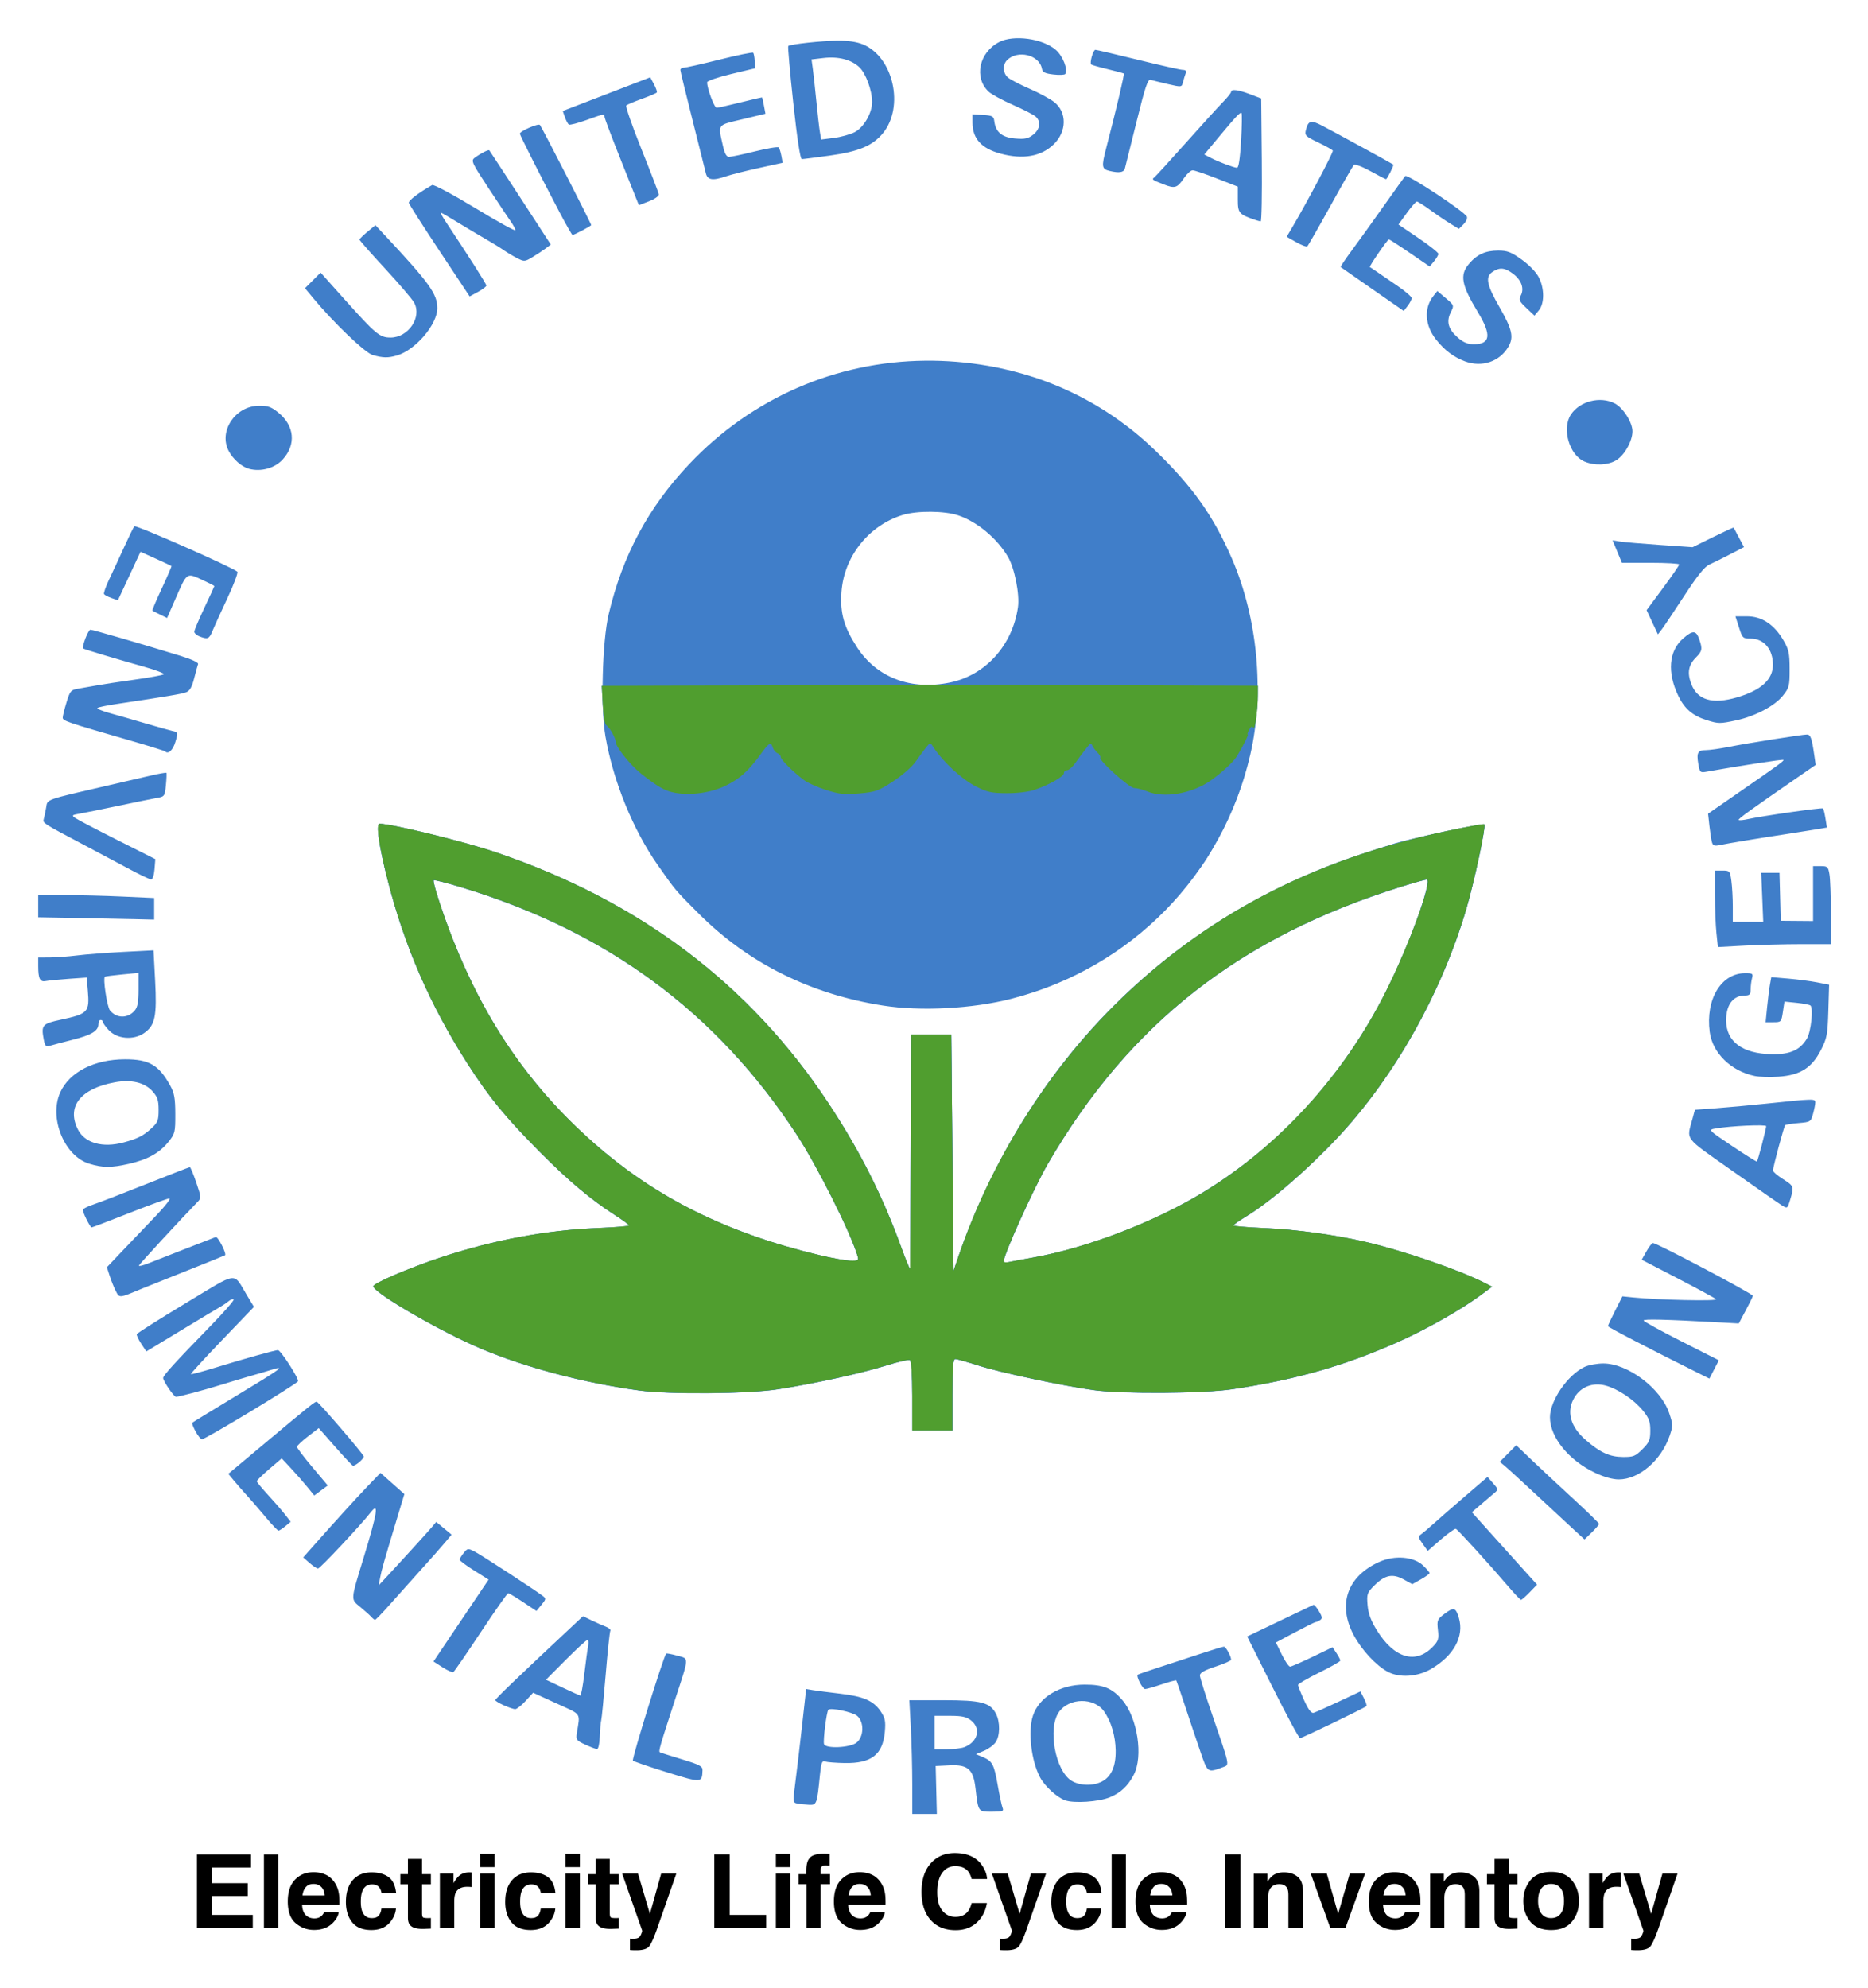 <svg xmlns="http://www.w3.org/2000/svg" role="img" viewBox="-17.14 -17.14 837.78 891.28"><title>Electricity Life Cycle Inventory logo</title><path fill="#407ec9" d="M397.81 144.587c-40.045.417-77.746 16.663-105.812 46.344-18.38 19.436-29.905 40.912-36.156 67.344-2.884 12.193-3.667 41.965-1.438 54.812 3.475 20.018 12.387 41.891 23.469 57.688 8.047 11.47 7.661 11.049 18.625 22 22.028 22.002 50.033 35.929 82.375 40.969 17.026 2.653 40.158 1.436 57.625-3.062 53.864-13.871 94.64-55.548 107.094-109.406 6.434-27.827 3.315-61.273-8.219-87.906-8.274-19.106-17.47-32.098-34.156-48.281-20.813-20.185-46.618-33.262-75.375-38.219-9.4-1.62-18.79-2.377-28.031-2.281zm2.5 67.75c4.633.039 9.207.571 12.25 1.594 8.53 2.865 17.335 10.181 22.312 18.531 2.997 5.028 5.373 16.935 4.531 22.719-2.47 16.976-14.455 30.315-30.219 33.656-17.65 3.741-33.135-2.098-42-15.812-5.851-9.052-7.584-15.188-6.938-24.625 1.097-16 12.251-30.01 27.562-34.656 3.196-.97 7.867-1.445 12.5-1.406zm-247.219 139.938c-1.682 0-.33 9.595 3.5 24.75 7.558 29.902 19.098 56.476 35.938 82.781 9.648 15.071 16.943 23.976 32.438 39.594 12.856 12.958 22.841 21.346 33.781 28.375 3.424 2.2 6.245 4.293 6.25 4.625.005.332-6.412.866-14.25 1.188-22.841.936-46.419 5.319-69.75 13-14.384 4.735-31.088 11.893-30.719 13.156.975 3.338 30.375 20.315 48.219 27.844 20.208 8.527 46.181 15.401 71 18.781 13.462 1.833 48.64 1.549 62-.5 16.287-2.498 37.694-7.177 48.719-10.656 5.348-1.688 10.185-2.787 10.75-2.438.631.39 1.031 6.575 1.031 16.062v15.438h18v-16c0-12.665.288-16 1.344-16 .733 0 5.475 1.343 10.531 2.969 9.669 3.108 38.013 9.134 51.719 11 12.742 1.735 49.009 1.493 61.719-.406 28.616-4.277 50.513-10.513 74.688-21.281 12.646-5.633 28.535-14.654 37.25-21.156l4.781-3.562-3.281-1.656c-11.602-5.908-36.366-14.414-53.656-18.438-13.454-3.131-31.126-5.571-44.844-6.156-7.838-.334-14.234-.856-14.219-1.188.016-.332 2.565-2.159 5.656-4.031 10.937-6.623 27.72-21.108 41.344-35.688 25.252-27.025 46.328-64.503 57.438-102.156 3.593-12.179 8.916-37.178 8.094-38-.575-.575-33.128 6.304-40.062 8.469-27.357 8.539-42.996 14.926-62.688 25.625-44.391 24.119-80.195 58.614-106.531 102.656-9.49 15.871-20.663 39.81-26.375 56.5l-2.406 7-.5-53-.5-53h-18l-.188 52c-.096 28.6-.212 52.45-.281 53-.069.55-1.839-3.725-3.938-9.5-8.45-23.252-18.675-43.501-32.594-64.562-35.419-53.595-84.814-90.829-149.5-112.719-14.221-4.812-46.471-12.719-51.906-12.719zm469.625 25c1.261 0-.68 7.662-5 19.625-21.463 59.437-60.433 104.517-112.344 129.938-18.641 9.128-41.243 16.762-58.875 19.906-4.95.883-10.012 1.826-11.25 2.094-1.238.268-2.25.099-2.25-.375 0-3.011 13.609-33.067 19.781-43.688 36.603-62.98 86.125-101.765 158.781-124.375 5.526-1.72 10.533-3.125 11.156-3.125zm-445.344.312c.257-.257 5.997 1.219 12.781 3.281 65.143 19.799 113.974 55.817 149.906 110.594 9.232 14.073 24.14 43.738 27.406 54.562.624 2.067.351 2.265-3.156 2.188-2.1-.046-8.088-1.107-13.312-2.344-41.849-9.908-73.925-25.81-101.938-50.531-28.338-25.009-48.327-53.88-63.031-91.031-4.632-11.703-9.286-26.089-8.656-26.719z"/><path fill="#407ec9" d="M392 782.87c0-7.339-.294-18.814-.654-25.5l-.654-12.157h15.253c16.997 0 20.984 1.028 23.599 6.085 1.932 3.737 1.848 9.91-.175 12.798-.897 1.28-3.242 3.001-5.211 3.824l-3.58 1.496 2.961 1.245c4.387 1.845 5.131 3.224 6.77 12.552.821 4.675 1.811 9.287 2.199 10.25.621 1.54.046 1.75-4.793 1.75-6.223 0-6.088.193-7.344-10.499-1.008-8.573-3.397-10.69-11.623-10.298l-6.248.298.264 10.75.264 10.75H392v-13.343zm23.28-16.573c6.148-2.338 7.701-8.381 3.085-12.011-2.084-1.64-4.069-2.073-9.5-2.073H402v15h5.435c2.989 0 6.519-.412 7.845-.916zm-74.839 25.236c-2.006-.398-2.028-.645-.858-9.614.66-5.063 2.016-16.521 3.012-25.463l1.811-16.257 3.047.509c1.676.28 7.097.98 12.047 1.556 10.628 1.237 15.121 3.185 18.334 7.949 1.993 2.955 2.284 4.375 1.87 9.123-.898 10.293-6.008 14.265-18.067 14.043-3.819-.07-7.72-.375-8.67-.676-1.479-.469-1.823.423-2.401 6.231-1.293 13.006-1.402 13.296-4.926 13.143-1.726-.075-4.065-.32-5.197-.544zm26.536-27.267c3.38-2.597 3.525-9.417.256-12.064-2.114-1.712-11.809-3.745-12.858-2.697-.813.813-2.469 14.024-1.933 15.42.814 2.121 11.55 1.634 14.535-.659zM460.5 790.076c-3.726-1.377-9.159-6.386-11.241-10.363-3.955-7.555-5.439-20.671-3.123-27.601 2.765-8.274 12.096-13.874 23.146-13.889 8.452-.012 12.355 1.581 16.908 6.899 6.842 7.994 9.486 25.338 5.121 33.591-2.67 5.048-5.787 7.966-10.708 10.022-4.89 2.043-16.167 2.796-20.102 1.341zm16.533-8.38c4.244-2.195 6.312-6.865 6.193-13.983-.111-6.576-2.045-13.034-5.255-17.541-4.457-6.259-15.605-6.085-20.171.316-5.162 7.237-1.668 26.395 5.625 30.843 3.719 2.268 9.622 2.426 13.607.365zM282 777.532c-7.975-2.468-14.852-4.824-15.283-5.236-.615-.589 13.625-46.417 14.906-47.971.176-.213 2.397.194 4.936.904 5.45 1.526 5.535-.126-1.025 19.984-6.83 20.939-7.41 22.963-6.686 23.359.359.196 4.815 1.616 9.902 3.156 7.895 2.39 9.24 3.107 9.18 4.893-.192 5.72-.359 5.729-15.93.911zm239.107-9.585c-1.746-5.078-4.808-14.184-6.802-20.234-1.995-6.05-3.754-11.162-3.91-11.361-.156-.198-3.095.589-6.533 1.75-3.438 1.161-6.783 2.111-7.435 2.111-1.148 0-4.087-5.7-3.312-6.423.212-.197 4.885-1.812 10.385-3.588 5.5-1.776 13.911-4.525 18.691-6.109 4.78-1.584 9.095-2.88 9.589-2.88.866 0 3.219 4.287 3.219 5.865 0 .424-3.15 1.803-7 3.065-4.889 1.603-7 2.79-7 3.935 0 .902 2.484 8.839 5.519 17.638 7.885 22.853 7.792 22.434 5.164 23.401-7.381 2.716-7.114 2.897-10.576-7.17zm-275.827-2.843c-3.816-1.755-4.175-2.225-3.75-4.916 1.527-9.663 2.491-8.228-9.099-13.53l-10.472-4.791-3.364 3.673c-1.85 2.02-3.94 3.673-4.643 3.673-1.775 0-8.951-3.239-8.951-4.04 0-.572 10.157-10.333 32.909-31.626l6.409-5.998 3.854 1.862c2.12 1.024 5 2.298 6.401 2.83 1.401.532 2.309 1.352 2.019 1.821-.29.469-1.233 9.358-2.094 19.752-.862 10.394-1.76 19.574-1.995 20.399-.235.825-.522 4.088-.637 7.25-.123 3.382-.653 5.715-1.288 5.666-.593-.046-2.978-.957-5.299-2.025zm-.363-31.641c.64-5.362 1.407-10.988 1.703-12.5.296-1.512.156-2.75-.311-2.75-.468 0-4.842 4.01-9.72 8.911l-8.87 8.911 7.391 3.502c4.065 1.926 7.673 3.541 8.017 3.589.345.048 1.15-4.3 1.791-9.663zm308.69 5.965l-11.401-22.785 14.541-6.965c7.998-3.831 14.827-7.082 15.175-7.224.349-.143 1.464 1.146 2.479 2.864 1.529 2.589 1.61 3.273.471 3.994-.756.479-1.661.877-2.011.886-.35.008-4.495 2.067-9.21 4.576l-8.572 4.56 2.668 5.44c1.467 2.992 3.137 5.418 3.71 5.392.573-.026 5.092-1.994 10.042-4.374l9-4.327 1.743 2.624c.959 1.443 1.746 2.949 1.75 3.346.004.397-4.268 2.83-9.493 5.407-5.225 2.577-9.5 5.063-9.5 5.525 0 .462 1.238 3.563 2.75 6.89 1.905 4.191 3.211 5.916 4.25 5.615.825-.239 5.884-2.494 11.243-5.01l9.743-4.576 1.581 3.057c.869 1.681 1.367 3.271 1.106 3.532-.857.857-28.842 14.339-29.764 14.339-.495 0-6.03-10.253-12.301-22.785zm51.628-6.965c-5.287-2.862-11.713-9.793-15.274-16.473-7.311-13.717-2.887-26.336 11.497-32.792 6.894-3.094 15.467-2.389 19.648 1.616 1.591 1.525 2.894 3.055 2.894 3.401 0 .346-1.74 1.607-3.867 2.802l-3.867 2.174-3.925-2.15c-4.943-2.708-8.383-1.986-13.121 2.752-3.245 3.245-3.436 3.795-3.025 8.742.319 3.841 1.454 6.926 4.17 11.325 7.748 12.553 17.427 15.399 25.107 7.382 2.462-2.57 2.738-3.48 2.283-7.516-.481-4.266-.288-4.768 2.708-7.053 4.38-3.341 5.257-3.127 6.681 1.626 2.489 8.307-2.332 17.084-12.644 23.017-6.019 3.463-14.095 3.944-19.264 1.146zm-423.893-1.999l-4.066-2.614 12.358-18.357 12.358-18.357-6.497-4.073c-3.573-2.24-6.497-4.423-6.497-4.851 0-.428.814-1.783 1.81-3.012 1.745-2.155 1.923-2.176 4.987-.592 2.996 1.549 26.707 16.981 30.423 19.8 1.608 1.22 1.573 1.484-.532 4.048l-2.252 2.743-5.968-3.965c-3.282-2.181-6.288-3.978-6.68-3.993-.392-.016-5.914 7.826-12.272 17.426-6.358 9.6-11.908 17.67-12.333 17.933-.425.263-2.603-.698-4.84-2.136zm-31.968-22.614c-.619-.708-2.837-2.697-4.928-4.421-4.383-3.613-4.449-2.645 1.527-22.216 6.131-20.08 6.922-25.085 3.209-20.306-4.396 5.657-22.798 25.292-23.682 25.269-.55-.014-2.27-1.143-3.822-2.508l-2.822-2.483 3.822-4.328c9.879-11.185 20.304-22.659 25.315-27.86l5.507-5.717 5.358 4.754 5.358 4.754-3.166 10.462c-5.927 19.59-7.031 23.461-7.688 26.962l-.657 3.5 2.397-2.567c6.304-6.752 19.894-21.676 21.545-23.66l1.852-2.227 3.442 2.858 3.442 2.858-2.942 3.53c-1.618 1.941-6.542 7.513-10.942 12.38-4.4 4.868-10.675 11.883-13.946 15.589-3.27 3.706-6.195 6.721-6.5 6.7-.305-.021-1.061-.617-1.68-1.325zm509.588-14.037c-8.421-9.868-22.261-25.061-23.171-25.437-.449-.186-3.472 1.963-6.718 4.775l-5.901 5.112-2.254-3.165c-2.136-3-2.161-3.233-.478-4.464.977-.714 3.418-2.788 5.424-4.61 2.007-1.821 8.258-7.273 13.893-12.116l10.244-8.805 2.469 2.805c2.342 2.661 2.378 2.883.699 4.305-.973.825-3.664 3.122-5.98 5.105l-4.21 3.605 10.69 11.895c5.879 6.542 12.457 13.849 14.617 16.238l3.927 4.343-3.302 3.407c-1.816 1.874-3.569 3.407-3.894 3.407-.326 0-3.05-2.88-6.054-6.4zM688.5 668.533c-2.75-2.522-10.279-9.509-16.731-15.527-6.452-6.018-12.752-11.783-14-12.811L655.5 638.325l3.687-3.726 3.687-3.726 6.813 6.523c3.747 3.588 12.101 11.38 18.563 17.315 6.463 5.936 11.75 11.089 11.75 11.451 0 .362-1.462 2.076-3.25 3.807l-3.25 3.149-5-4.586zm-586.394-5.288c-2.732-3.283-6.524-7.67-8.427-9.75-1.903-2.08-4.575-5.131-5.938-6.781l-2.479-3 14.931-12.5c22.494-18.832 24.065-20.085 24.796-19.781C126.173 611.924 146 635.031 146 635.918c0 1.165-3.976 4.483-4.917 4.103-.418-.169-4.024-4.02-8.014-8.558l-7.253-8.251-4.866 3.751c-2.676 2.063-4.885 4.146-4.908 4.629-.023.483 3.077 4.583 6.891 9.111l6.933 8.233-3.035 2.244-3.035 2.244-3.132-3.855c-1.722-2.12-5.005-5.862-7.294-8.315l-4.163-4.461-5.604 4.788c-3.082 2.633-5.593 5.091-5.58 5.461.014.37 2.302 3.148 5.084 6.173 2.783 3.025 6.199 6.961 7.591 8.746l2.531 3.246-2.366 1.971c-1.301 1.084-2.687 1.986-3.079 2.004-.392.018-2.949-2.653-5.681-5.936zm596.15-19.987C686.415 637.656 678 627.299 678 618.327c0-7.424 7.926-18.952 15.501-22.547 1.815-.861 5.608-1.566 8.428-1.566 10.937 0 25.753 11.137 29.506 22.179 1.75 5.149 1.766 5.781.255 10.217-3.769 11.062-13.716 19.605-22.825 19.603-2.757-.001-6.664-1.089-10.61-2.955zm21.212-10.577C722.541 629.605 723 628.516 723 624.288c0-3.995-.578-5.569-3.25-8.857-4.082-5.022-11.261-9.831-16.908-11.327-5.605-1.485-10.924.555-13.816 5.299-3.807 6.244-1.988 13.103 5.094 19.206 6.509 5.609 10.68 7.509 16.597 7.559 4.666.04 5.59-.329 8.75-3.489zm-648.9-7.973c-1.038-1.928-1.703-3.687-1.477-3.909.226-.222 8.736-5.429 18.911-11.572 21.544-13.007 23.252-14.266 16.399-12.095-1.595.505-5.599 1.687-8.899 2.626-3.3.939-9.6 2.823-14 4.188-7.556 2.343-18.147 5.154-19.714 5.232-.92.046-5.795-7.107-5.757-8.447.033-1.16 5.473-7.132 21.232-23.305 6.049-6.208 10.725-11.56 10.393-11.893-.333-.333-1.339.004-2.236.749-.897.744-2.471 1.821-3.498 2.393-1.027.571-8.97 5.34-17.652 10.596l-15.784 9.557-2.282-3.437c-1.255-1.89-2.151-3.823-1.992-4.294.16-.472 9.934-6.67 21.722-13.774 24.371-14.688 21.259-14.291 27.76-3.542l3.065 5.067-14.316 14.912c-7.874 8.201-14.162 15.066-13.973 15.255.189.189 4.999-1.088 10.688-2.838 12.836-3.949 27.014-7.923 28.347-7.945 1.23-.021 9.607 12.997 8.998 13.982-.914 1.479-41.512 26.001-43.047 26.001-.549 0-1.848-1.578-2.887-3.506zM392 608.772c0-9.487-.396-15.686-1.027-16.076-.565-.349-5.402.746-10.75 2.433-11.025 3.479-32.436 8.165-48.723 10.664-13.36 2.049-48.538 2.333-62 .499-24.819-3.38-50.792-10.248-71-18.774-17.844-7.529-47.248-24.508-48.223-27.846-.369-1.264 16.339-8.416 30.723-13.151 23.331-7.681 46.909-12.081 69.75-13.017 7.838-.321 14.246-.855 14.241-1.187-.005-.332-2.81-2.403-6.235-4.603-10.94-7.029-20.926-15.416-33.782-28.375-15.495-15.618-22.813-24.55-32.46-39.621-16.839-26.305-28.365-52.859-35.923-82.762-3.83-15.155-5.189-24.743-3.507-24.743 5.436 0 37.695 7.898 51.916 12.71 64.686 21.89 114.075 59.132 149.494 112.728 13.918 21.061 24.14 41.31 32.589 64.562 2.099 5.775 3.875 10.05 3.947 9.5.072-.55.208-24.4.301-53l.169-52h18l.5 53 .5 53 2.396-7c14.301-41.783 38.903-81.331 69.604-111.89 40.255-40.069 88.057-65.207 148.794-78.248 9.237-1.983 17.006-3.395 17.264-3.136.822.822-4.509 25.834-8.102 38.013-11.109 37.654-32.185 75.143-57.437 102.168-13.623 14.58-30.404 29.066-41.342 35.689-3.092 1.872-5.634 3.675-5.65 4.007-.016.332 6.384.877 14.222 1.211 13.718.585 31.384 3.001 44.838 6.132 17.291 4.023 42.071 12.541 53.673 18.449l3.262 1.661-4.762 3.553c-8.714 6.502-24.615 15.535-37.262 21.168-24.175 10.768-46.065 17.007-74.68 21.283-12.71 1.899-48.998 2.134-61.74.399-13.706-1.866-42.051-7.897-51.72-11.005-5.057-1.625-9.794-2.955-10.527-2.955-1.055 0-1.333 3.335-1.333 16v16h-18v-15.441zm54.5-62.103c23.881-4.265 54.471-16.031 76.222-29.318 34.055-20.803 62.978-52.61 81.563-89.693 10.635-21.221 21.315-50.446 18.435-50.446-.619 0-5.647 1.407-11.173 3.126-72.656 22.61-122.166 61.394-158.769 124.374C446.605 515.334 433 545.379 433 548.39c0 .474 1.012.642 2.25.374s6.3-1.21 11.25-2.094zm-79.044-.706c-3.267-10.824-18.157-40.488-27.389-54.561-35.932-54.777-84.759-90.803-149.902-110.602-6.785-2.062-12.545-3.539-12.802-3.283-.63.63 4.04 15.019 8.672 26.722 14.705 37.151 34.697 66.022 63.035 91.031C277.083 519.992 309.151 535.888 351 545.796c5.225 1.237 11.218 2.287 13.317 2.333 3.508.077 3.762-.099 3.138-2.166zM745 598.775c-21.066-10.461-41-20.808-41-21.282 0-.317 1.461-3.453 3.247-6.969l3.247-6.392 5.003.507c11.204 1.136 37.974 1.699 37.003.779-.55-.521-8.277-4.718-17.171-9.326l-16.171-8.378 2.105-3.75c1.158-2.062 2.466-3.75 2.907-3.75 1.752 0 44.83 22.755 44.83 23.68 0 .297-1.421 3.206-3.158 6.465l-3.158 5.925-9.592-.528c-23.316-1.284-33.092-1.523-33.087-.809.003.422 7.596 4.613 16.875 9.313l16.869 8.546-2.125 4.102-2.125 4.102-4.5-2.235zM34.659 561.463c-.766-1.512-1.948-4.469-2.626-6.57l-1.234-3.82 7.298-7.68c4.014-4.224 10.645-11.167 14.735-15.43 4.09-4.263 6.804-7.75 6.03-7.75-.774 0-8.812 2.925-17.862 6.5-9.051 3.575-16.72 6.5-17.043 6.5-.649 0-3.957-6.59-3.957-7.882 0-.448 2.138-1.526 4.75-2.395 2.612-.87 13.291-4.988 23.73-9.152 10.439-4.164 19.224-7.571 19.523-7.571.299 0 1.598 3.098 2.887 6.883 2.289 6.723 2.3 6.928.477 8.801-7.426 7.627-25.928 27.685-26.192 28.394-.179.48 1.846-.003 4.5-1.074C52.329 548.146 59.9 545.18 66.5 542.625c6.6-2.555 12.503-4.843 13.119-5.085.96-.377 4.98 7.491 4.173 8.168-.161.135-7.942 3.277-17.292 6.984-9.35 3.706-18.35 7.302-20 7.99-10.504 4.381-10.035 4.35-11.841.782zm747.296-38.168c-1.4-.87-11.449-7.867-22.332-15.549-22.023-15.545-20.371-13.33-17.605-23.6l.99-3.676 9.246-.672c5.085-.37 15.321-1.308 22.746-2.085 21.462-2.247 22.001-2.26 21.994-.526-.003.84-.459 3.159-1.013 5.154-.978 3.521-1.168 3.641-6.493 4.082-3.017.25-5.716.685-5.998.967-.559.559-5.442 18.703-5.47 20.324-.009.55 2.007 2.279 4.481 3.842 4.941 3.122 5.018 3.341 3.233 9.24-1.228 4.058-1.25 4.073-3.78 2.5zm-8.896-27.242c1.048-4.037 1.914-7.739 1.923-8.227.017-.868-16.108-.125-22.792 1.05-3.295.579-3.264.612 7.5 7.836 5.945 3.99 10.956 7.125 11.136 6.968.18-.157 1.184-3.589 2.233-7.626zm-750.24 8.58C11.662 501.2 4.719 484.034 9.886 472.657c4.129-9.091 15.22-14.778 28.907-14.825 10.916-.037 15.285 2.5 20.457 11.881 1.789 3.244 2.21 5.635 2.227 12.654.021 8.195-.142 8.858-3.073 12.5-4.002 4.973-9.276 7.914-17.602 9.816-8.103 1.851-11.84 1.841-17.983-.05zm15.565-9.53c6.193-1.67 8.791-2.991 12.366-6.286 2.879-2.654 3.25-3.599 3.25-8.284 0-4.358-.484-5.828-2.75-8.358-3.555-3.969-9.514-5.384-16.911-4.017-15.372 2.842-21.683 10.853-16.587 21.055 3.093 6.192 11.069 8.469 20.632 5.89zm731.429-29.777c-10.685-2.253-18.928-10.333-20.167-19.767-1.924-14.651 5.143-26.346 15.92-26.346 3.314 0 3.608.216 3.063 2.25-.332 1.238-.609 3.487-.617 5-.011 2.322-.441 2.755-2.764 2.782-5.174.06-8.252 4.223-8.246 11.152.008 9.487 7.255 14.883 20.361 15.163 8.263.177 12.869-1.871 15.905-7.069 1.802-3.085 2.913-13.42 1.586-14.753-.355-.356-3.131-.904-6.169-1.218l-5.524-.57-.695 4.632c-.675 4.501-.794 4.632-4.219 4.632h-3.525l.666-6.75c.366-3.712.937-8.26 1.269-10.105l.603-3.355 7.619.651c4.19.358 10.028 1.122 12.972 1.697l5.353 1.046-.353 11.729c-.322 10.708-.615 12.243-3.368 17.624-4.078 7.972-9.295 11.238-18.985 11.885-3.85.257-8.659.117-10.687-.31zM2.471 448.913c-1.198-6.388-.645-7.033 7.541-8.795 12.413-2.671 13.063-3.371 12.229-13.168l-.491-5.763-8.125.575c-4.469.316-9.091.769-10.271 1.006C.817 423.277 0 421.661 0 416.131v-3.918l5.25-.031c2.888-.017 8.4-.428 12.25-.912 3.85-.485 13.124-1.197 20.609-1.582l13.609-.701.715 13.499c.855 16.136-.012 20.215-5.029 23.652-4.755 3.258-12.085 2.602-15.808-1.415C30.169 443.182 29 441.537 29 441.067c0-.47-.45-.854-1-.854s-1 .83-1 1.845c0 3.019-3.038 4.871-11.5 7.011-4.4 1.113-8.984 2.32-10.186 2.683-1.89.571-2.275.187-2.843-2.839zM43.25 436.015c1.329-1.537 1.75-3.816 1.75-9.474v-7.45l-7.25.69c-3.987.379-7.51.835-7.827 1.013-.989.553.961 13.573 2.268 15.149 3 3.615 7.968 3.647 11.059.072zm341.425-1.787c-19.133-2.424-34.525-6.918-49.965-14.59-13.373-6.645-22.529-12.927-34.438-23.631-27.014-24.28-44.798-60.399-46.935-95.322l-.631-10.312 67.897-.2c37.343-.11 73.297-.219 79.897-.243 6.6-.024 42.263.056 79.25.179l67.25.222-.02 4.691c-.044 10.43-4.076 30.793-8.557 43.214-1.368 3.792-4.722 11.3-7.454 16.685-4.474 8.818-5.846 11.29-8.185 14.737-2.161 3.185-14.577 18.422-16.75 20.555-20.373 19.998-42.846 33.219-67.225 39.547-16.483 4.279-40.188 6.235-54.135 4.469zm367.983-33.017c-.362-3.461-.658-11.176-.658-17.145v-10.853h3.364c3.244 0 3.387.166 4 4.64.35 2.552.636 7.727.636 11.5v6.86h13.65l-.453-11-.453-11h8.189l.284 10.75.284 10.75 7.25.059 7.25.059v-24.619h3.369c3.116 0 3.416.281 3.989 3.75.341 2.062.625 9.938.631 17.5l.011 13.75h-13.343c-7.339 0-18.743.29-25.342.645l-11.999.645-.658-6.292zM16.75 394.465L0 394.165v-9.952l11.75.004c6.463.002 18.163.297 26 .656l14.25.652v9.689l-9.25-.224c-5.088-.123-16.788-.359-26-.524zM41 372.609c-4.675-2.514-14.118-7.538-20.984-11.164-17.779-9.39-18.034-9.554-17.553-11.232.237-.825.718-3.126 1.069-5.113.715-4.041-1.219-3.351 28.968-10.332 6.05-1.399 14.074-3.26 17.831-4.135 3.757-.875 6.97-1.44 7.14-1.255.17.185.08 2.658-.2 5.497-.496 5.024-.605 5.178-4.14 5.798-1.997.351-9.706 1.921-17.131 3.49-7.425 1.569-15.244 3.153-17.374 3.52-3.542.61-3.714.78-2 1.977 1.031.72 9.53 5.161 18.887 9.869l17.012 8.559-.363 4.563c-.205 2.574-.864 4.556-1.512 4.546-.632-.009-4.974-2.073-9.649-4.587zm709.66-12.041c-.298-1.02-.813-4.33-1.145-7.355l-.604-5.5 11.575-8c20.228-13.981 22.625-15.722 22.215-16.133-.32-.32-18.994 2.553-34.846 5.36-2.424.429-2.703.128-3.332-3.593-.844-4.995-.207-6.135 3.429-6.135 1.559 0 6.145-.648 10.191-1.441 8.932-1.75 32.993-5.559 35.112-5.559 1.608 0 2.184 1.601 3.258 9.06l.657 4.56-6.835 4.71c-22.192 15.291-28.112 19.56-27.7 19.973.253.253 2.127.087 4.163-.371 6.397-1.437 33.211-5.256 33.671-4.796.242.242.732 2.268 1.089 4.504l.65 4.065-3.854.667c-2.12.367-8.129 1.317-13.354 2.112-13.887 2.113-27.05 4.283-30.649 5.053-2.551.545-3.252.321-3.691-1.181zm-693.765-40.793c-.279-.279-7.682-2.576-16.451-5.104C12.981 306.754 11 306.081 11 304.655c0-.75.767-3.853 1.704-6.895 1.58-5.132 1.96-5.574 5.25-6.1 1.951-.312 5.571-.951 8.046-1.421 2.475-.469 10.125-1.637 17-2.595 6.875-.958 12.86-2.054 13.299-2.436.44-.382-3.61-1.927-9-3.433-11.212-3.134-26.646-7.755-27.119-8.121-.759-.586 2.239-8.441 3.222-8.441 1.027 0 22.233 6.154 40.403 11.724 4.869 1.493 8.134 3.007 7.892 3.661-.227.613-1.024 3.526-1.772 6.472-.986 3.885-1.967 5.588-3.572 6.199-2.005.762-8.826 1.91-31.523 5.303-4.218.631-7.943 1.42-8.277 1.754-.334.334 2.217 1.381 5.67 2.325 3.452.945 10.552 2.986 15.777 4.536 5.225 1.55 10.691 3.086 12.147 3.415 2.612.589 2.63.653 1.391 4.854-1.118 3.791-3.217 5.744-4.642 4.319zm691.445-13.997c-6.307-1.973-9.955-5.075-12.747-10.839-5.091-10.511-4.315-20.128 2.076-25.74 4.324-3.797 5.865-3.762 7.234.163 1.563 4.485 1.403 5.455-1.361 8.219-3.454 3.454-4.077 6.938-2.145 11.997 2.759 7.225 9.455 9.188 20.446 5.993C772.651 292.428 778 287.58 778 280.925c0-6.953-4.048-11.712-9.962-11.712-3.507 0-3.721-.203-5.255-5l-1.599-5h5.258c6.561 0 12.097 3.65 16.229 10.701 2.448 4.177 2.806 5.822 2.817 12.948.012 7.641-.185 8.409-3.084 12.007-3.675 4.563-12.414 9.163-20.846 10.973-7.356 1.58-7.973 1.577-13.218-.064zM72.25 268.182c-1.238-.497-2.25-1.429-2.25-2.071 0-.642 2.025-5.441 4.5-10.666 2.475-5.225 4.5-9.631 4.5-9.792 0-.161-2.558-1.464-5.685-2.895-6.816-3.121-6.563-3.305-11.753 8.579l-3.765 8.623-3.149-1.527c-1.732-.84-3.287-1.634-3.457-1.764-.17-.131 1.746-4.634 4.257-10.006 2.511-5.373 4.449-9.873 4.308-10-.141-.127-3.322-1.615-7.07-3.306l-6.813-3.074-5.066 10.869-5.066 10.869-2.872-1.001c-1.58-.551-3.087-1.348-3.348-1.771-.262-.424.787-3.417 2.33-6.652 1.543-3.235 4.544-9.706 6.668-14.381 2.124-4.675 4.188-8.89 4.588-9.367.621-.741 43.931 18.346 46.196 20.359.441.392-1.61 5.842-4.559 12.111-2.949 6.269-5.952 12.86-6.674 14.647-1.377 3.409-2.138 3.699-5.82 2.219zm651.631-6.301l-2.539-5.426 7.309-9.871c4.02-5.429 7.318-10.208 7.329-10.621.011-.412-5.77-.75-12.847-.75h-12.867l-2.094-5.038-2.094-5.038 3.21.524c1.766.288 9.844.982 17.952 1.542l14.741 1.018 9.156-4.523c5.036-2.488 9.202-4.402 9.259-4.254.056.148 1.123 2.171 2.369 4.496l2.267 4.227-6.267 3.252c-3.447 1.789-7.617 3.85-9.267 4.581-2.133.945-5.392 4.999-11.271 14.021-4.549 6.981-9.067 13.726-10.04 14.989l-1.769 2.297-2.539-5.426zm-629.306-68.807c-3.348-.895-7.206-4.287-9.17-8.062-4.574-8.791 2.939-20.069 13.475-20.226 4.088-.061 5.588.458 8.775 3.036 7.312 5.915 8.105 14.407 1.971 21.101-3.554 3.878-9.716 5.578-15.051 4.151zm598.825-3.289c-6.759-2.942-10.148-14.73-6.038-21.002 3.965-6.052 13.179-8.41 19.693-5.042 3.762 1.946 7.945 8.522 7.945 12.491 0 4.391-3.555 10.738-7.29 13.016-3.716 2.266-9.812 2.495-14.309.537zm-53.515-44.899c-5.027-1.871-9.191-5.01-12.965-9.775-5.063-6.392-5.525-14.139-1.168-19.584l1.748-2.185 3.784 3.213c3.77 3.202 3.778 3.225 2.213 6.363-2.07 4.149-1.127 7.533 3.144 11.283 2.514 2.207 4.434 3.011 7.194 3.011 7.506 0 8.039-4.155 1.845-14.373-7.378-12.171-8.219-16.643-4.061-21.586 3.612-4.293 7.423-6.041 13.168-6.041 4.116 0 5.782.641 10.562 4.064 3.355 2.402 6.488 5.657 7.663 7.96 2.562 5.021 2.551 11.72-.024 14.81l-1.945 2.334-3.638-3.432c-3.175-2.995-3.493-3.704-2.498-5.563 1.651-3.084.33-6.888-3.371-9.711-3.768-2.874-6.197-3.088-9.424-.827-3.197 2.239-2.453 5.805 3.304 15.835 5.646 9.836 6.438 13.385 3.939 17.652-3.925 6.703-11.877 9.379-19.472 6.553zM150 142.048c-3.403-.957-17.678-14.629-26.78-25.647l-3.562-4.312 3.499-3.499 3.499-3.499 10.825 12.101c13.93 15.572 15.681 17.022 20.561 17.022 7.96 0 14.12-9.103 10.575-15.629-.858-1.579-6.748-8.477-13.088-15.328s-11.496-12.701-11.457-13c.04-.299 1.666-1.87 3.613-3.491l3.541-2.947 4.637 4.968C175.504 109.828 179 114.702 179 121.04c0 7.321-9.849 18.835-18.146 21.214-3.993 1.145-6.198 1.103-10.854-.207zm448.466-29.461c-7.681-5.338-14.125-9.827-14.319-9.976-.194-.149 2.088-3.563 5.073-7.585 2.985-4.022 9.395-12.938 14.245-19.813s9.19-12.913 9.644-13.417c.912-1.014 26.804 16.075 27.65 18.25.285.733-.404 2.257-1.533 3.385l-2.052 2.052-3.837-2.332c-2.11-1.283-6.18-4.044-9.044-6.135-2.864-2.092-5.564-3.79-6-3.774-.436.016-2.467 2.34-4.514 5.163l-3.721 5.134 8.971 6.072c4.934 3.34 8.956 6.529 8.938 7.087-.018.558-.905 2.061-1.971 3.34l-1.938 2.325-8.87-6.075c-4.878-3.341-9.129-6.075-9.446-6.075-.603 0-8.987 12.211-8.513 12.399.149.059 1.621 1.044 3.271 2.187 1.65 1.144 5.812 3.994 9.25 6.334 3.438 2.34 6.24 4.778 6.228 5.417-.012.639-.815 2.192-1.784 3.452l-1.762 2.29-13.966-9.705zM179.999 95.411c-7.425-11.2-13.628-20.914-13.786-21.588-.235-1.007 4.379-4.521 10.475-7.977.655-.372 9.289 4.237 19.25 10.276C205.872 82.143 214 86.635 214 86.101c0-.533-.859-2.189-1.908-3.679-1.05-1.49-5.57-8.27-10.044-15.067-7.56-11.482-8.009-12.452-6.342-13.694 2.756-2.053 6.254-3.833 6.619-3.367.377.482 12.505 19.039 21.45 32.822l6.103 9.404-2.189 1.661c-1.204.914-3.854 2.667-5.89 3.897-3.566 2.154-3.821 2.174-7 .55-1.815-.927-4.494-2.526-5.955-3.552-1.461-1.027-5.286-3.377-8.5-5.222s-8.873-5.22-12.576-7.499c-3.703-2.279-6.95-4.144-7.216-4.144-.266 0 .787 1.913 2.34 4.25 10.606 15.958 18.107 27.743 18.1 28.437-.005.447-1.692 1.727-3.751 2.843l-3.742 2.03-13.499-20.363zm384.209-3.954l-4.291-2.438 2.169-3.652c6.711-11.301 18.915-34.34 18.525-34.972-.251-.406-3.216-2.058-6.59-3.67-5.6-2.676-6.079-3.152-5.507-5.471 1.077-4.365 2.198-4.683 7.266-2.065 5.117 2.643 31.557 17.089 31.973 17.469.342.312-2.795 6.557-3.293 6.557-.216 0-3.364-1.634-6.997-3.63-3.723-2.046-6.966-3.246-7.433-2.75-.456.484-5.179 8.755-10.497 18.38s-9.976 17.766-10.352 18.091c-.376.325-2.614-.507-4.974-1.848zM233.771 77.963C225.854 62.941 216 43.449 216 42.809c0-1.125 8.264-4.73 9.003-3.927C225.807 39.755 248 83.074 248 83.77c0 .42-7.582 4.443-8.374 4.443-.249 0-2.884-4.612-5.855-10.25zM546 81.545c-7.519-2.56-8-3.113-8-9.207v-5.782l-9.391-3.671c-5.165-2.019-10.057-3.671-10.871-3.671-.814 0-2.55 1.568-3.859 3.484-3.074 4.503-4.074 4.812-9.159 2.833-5.104-1.987-5.434-2.233-4.181-3.122.54-.383 6.791-7.221 13.893-15.196 7.102-7.975 14.635-16.258 16.74-18.406 2.105-2.148 3.828-4.286 3.828-4.75 0-1.367 3.15-.975 8.5 1.056l5 1.898.266 27.601c.146 15.18-.079 27.565-.5 27.522-.421-.043-1.441-.309-2.266-.59zm-6.536-35.406c.396-6.641.482-12.313.19-12.605-.551-.551-2.81 1.879-11.523 12.398l-5.151 6.219 3.011 1.557c3.363 1.739 9.911 4.21 11.631 4.389.738.077 1.368-4.011 1.842-11.958zm-277.766 9.464C257.464 45.006 254 35.858 254 35.274c0-1.456-.317-1.401-8.211 1.447-3.824 1.379-7.322 2.28-7.773 2.002-.451-.278-1.257-1.762-1.792-3.297l-.973-2.791 19.624-7.551L274.5 17.532l1.655 3.09c.91 1.7 1.486 3.363 1.281 3.695-.206.333-3.2 1.62-6.655 2.861-3.454 1.241-6.626 2.574-7.049 2.963-.422.389 2.653 9.227 6.833 19.639 4.181 10.413 7.676 19.529 7.768 20.259.092.73-1.882 2.115-4.386 3.078l-4.552 1.751-7.698-19.267zm37.71 4.86c-.347-1.512-3.055-12.311-6.019-23.996C290.425 24.782 288 14.77 288 14.217c0-.552.715-1.004 1.589-1.004.874 0 8.096-1.628 16.048-3.619 7.952-1.99 14.705-3.373 15.006-3.072.301.301.617 1.993.702 3.761L321.5 13.497l-10.75 2.57C304.837 17.48 300 19.135 300 19.743c0 2.886 3.216 11.467 4.289 11.444.666-.014 5.486-1.095 10.711-2.403 5.225-1.308 9.572-2.309 9.661-2.225.088.084.461 1.761.828 3.726l.667 3.573-10.328 2.478c-11.587 2.78-10.982 1.936-8.695 12.127.745 3.32 1.563 4.75 2.719 4.75.909 0 6.142-1.112 11.63-2.471 5.487-1.359 10.264-2.146 10.615-1.75.351.396.896 2.104 1.21 3.795l.572 3.075-10.69 2.342c-5.879 1.288-12.434 2.942-14.566 3.675-6.169 2.123-8.487 1.767-9.217-1.416zM480.5 59.5c-3.516-.846-3.682-1.873-1.6-9.908 4.773-18.417 8.333-33.474 7.979-33.753-.209-.165-3.493-1.049-7.298-1.965-3.805-.916-7.111-1.857-7.345-2.092-.768-.768.898-6.57 1.887-6.57.53 0 9.177 2.025 19.216 4.5s19.067 4.5 20.064 4.5c1.247 0 1.621.497 1.201 1.593-.336.876-.871 2.628-1.188 3.892-.574 2.287-.61 2.292-6.746.877-3.393-.782-6.878-1.639-7.744-1.904-1.293-.396-2.43 2.976-6.335 18.78-2.618 10.594-4.977 20.05-5.242 21.012-.475 1.723-2.636 2.05-6.847 1.037zM338.644 29.084c-1.496-13.821-2.515-25.333-2.265-25.583.793-.793 14.853-2.33 22.121-2.419 4.493-.055 8.53.532 11.273 1.641 13.741 5.552 18.823 28.033 9.026 39.919-4.604 5.585-10.774 8.173-23.804 9.985-6.278.873-11.913 1.587-12.523 1.587-.71 0-2.087-9.042-3.828-25.129zm27.49 13.061C370.231 40.055 374 33.554 374 28.579c0-5.142-2.829-12.829-5.726-15.563-3.629-3.424-9.442-4.918-16.092-4.136l-5.364.63.564 4.102c.31 2.256 1.03 8.827 1.599 14.602s1.286 12.011 1.593 13.857l.558 3.357 5.674-.709c3.121-.39 7.319-1.548 9.329-2.574zm65.533 9.635c-8.606-2.313-12.625-6.719-12.653-13.871L419 34.104l4.75.305c4.223.271 4.783.582 5.048 2.805.581 4.873 3.47 7.275 9.325 7.755 4.427.363 5.863.058 8.127-1.73 3.149-2.486 3.58-6.017 1-8.188-.963-.81-5.575-3.161-10.25-5.224-4.675-2.063-9.499-4.687-10.721-5.83-6.728-6.294-4.339-17.599 4.708-22.277 6.536-3.38 19.607-1.559 25.417 3.542 3.149 2.765 5.476 8.72 4.208 10.771-.267.432-2.646.537-5.287.233-3.774-.435-4.879-.981-5.166-2.553-1.138-6.241-10.872-8.643-15.652-3.863-2.047 2.047-1.896 5.7.319 7.704 1.004.908 5.383 3.198 9.731 5.089 4.349 1.891 9.358 4.596 11.131 6.011 5.763 4.598 5.644 13.197-.261 18.932-5.604 5.443-13.755 6.881-23.759 4.192z"/><path d="M392 608.772c0-9.487-.396-15.686-1.027-16.076-.565-.349-5.402.746-10.75 2.433-11.025 3.479-32.436 8.165-48.723 10.664-13.36 2.049-48.538 2.333-62 .499-24.819-3.38-50.792-10.248-71-18.774-17.844-7.529-47.248-24.508-48.223-27.846-.369-1.264 16.339-8.416 30.723-13.151 23.331-7.681 46.909-12.081 69.75-13.017 7.838-.321 14.246-.855 14.241-1.187-.005-.332-2.81-2.403-6.235-4.603-10.94-7.029-20.926-15.416-33.782-28.375-15.495-15.618-22.813-24.55-32.46-39.621-16.839-26.305-28.365-52.859-35.923-82.762-3.83-15.155-5.189-24.743-3.507-24.743 5.436 0 37.695 7.898 51.916 12.71 64.686 21.89 114.075 59.132 149.494 112.728 13.918 21.061 24.14 41.31 32.589 64.562 2.099 5.775 3.875 10.05 3.947 9.5.072-.55.208-24.4.301-53l.169-52h18l.5 53 .5 53 2.396-7c14.301-41.783 38.903-81.331 69.604-111.89 40.255-40.069 88.057-65.207 148.794-78.248 9.237-1.983 17.006-3.395 17.264-3.136.822.822-4.509 25.834-8.102 38.013-11.109 37.654-32.185 75.143-57.437 102.168-13.623 14.58-30.404 29.066-41.342 35.689-3.092 1.872-5.634 3.675-5.65 4.007-.016.332 6.384.877 14.222 1.211 13.718.585 31.384 3.001 44.838 6.132 17.291 4.023 42.071 12.541 53.673 18.449l3.262 1.661-4.762 3.553c-8.714 6.502-24.615 15.535-37.262 21.168-24.175 10.768-46.065 17.007-74.68 21.283-12.71 1.899-48.998 2.134-61.74.399-13.706-1.866-42.051-7.897-51.72-11.005-5.057-1.625-9.794-2.955-10.527-2.955-1.055 0-1.333 3.335-1.333 16v16h-18v-15.441zm54.5-62.103c23.881-4.265 54.471-16.031 76.222-29.318 34.055-20.803 62.978-52.61 81.563-89.693 10.635-21.221 21.315-50.446 18.435-50.446-.619 0-5.647 1.407-11.173 3.126-72.656 22.61-122.166 61.394-158.769 124.374C446.605 515.334 433 545.379 433 548.39c0 .474 1.012.642 2.25.374s6.3-1.21 11.25-2.094zm-79.044-.706c-3.267-10.824-18.157-40.488-27.389-54.561-35.932-54.777-84.759-90.803-149.902-110.602-6.785-2.062-12.545-3.539-12.802-3.283-.63.63 4.04 15.019 8.672 26.722 14.705 37.151 34.697 66.022 63.035 91.031C277.083 519.992 309.151 535.888 351 545.796c5.225 1.237 11.218 2.287 13.317 2.333 3.508.077 3.762-.099 3.138-2.166zM285.5 338.326c-4.431-.829-7.658-2.663-15.156-8.613C265.502 325.871 259 317.729 259 315.508c0-1.635-2.716-6.501-4.109-7.362-.766-.474-1.411-4.018-1.687-9.27l-.446-8.503 67.871-.2c37.329-.11 73.271-.219 79.871-.243 6.6-.024 42.263.056 79.25.179l67.25.222v3.795c0 6.821-1.282 16.25-2.042 15.02-.519-.84-1.087-.559-1.886.933-.628 1.174-.893 2.135-.587 2.135.5 0-2.394 5.727-4.995 9.886-1.579 2.524-6.772 7.318-11.592 10.701-8.503 5.967-20.917 8.104-28.553 4.913-1.975-.825-4.574-1.5-5.777-1.5-2.175 0-16.267-12.635-15.239-13.664.277-.277-.303-1.309-1.289-2.295-.985-.985-2.045-2.41-2.354-3.167-.434-1.062-.911-.919-2.091.625-.841 1.1-1.894 2.45-2.34 3-.446.55-1.842 2.462-3.102 4.25-1.26 1.788-2.935 3.25-3.723 3.25-.788 0-1.432.592-1.432 1.314 0 1.49-6.303 5.098-13 7.44-2.674.935-7.747 1.566-12.5 1.555-6.916-.016-8.813-.432-14-3.067-6.398-3.25-14.909-11.159-19.214-17.855-1.176-1.829-1.27-1.82-3 .294-.982 1.2-3.091 4.066-4.686 6.368-1.651 2.383-6.031 6.229-10.17 8.931-6.619 4.321-7.978 4.808-15.168 5.435-6.662.581-8.983.343-14.83-1.525-3.813-1.217-8.282-3.211-9.932-4.429-4.733-3.496-10.5-9.223-10.5-10.427 0-.604-.658-1.351-1.462-1.66-.804-.309-1.734-1.419-2.067-2.469-.875-2.758-1.572-2.389-5.43 2.873-5.675 7.743-9.394 11.077-15.832 14.196-6.614 3.204-15.665 4.454-22.709 3.136z" style="marker:none" fill="#509e2f" color="#000" overflow="visible"/><path d="M95.423 820.232v-5.854h-24.231v33.043h25.041v-5.937H77.939v-8.5h16.05v-5.739H77.939v-7.014zm-11.943-5.854zm24.141 33.043v-33.043h-6.389v33.043zm12.428-18.428c.816-.925 1.964-1.39 3.443-1.39 1.358 0 2.5.44 3.418 1.314.918.874 1.435 2.155 1.537 3.845h-9.928c.204-1.588.721-2.838 1.53-3.768zm8.933-5.516c-1.626-.759-3.456-1.141-5.49-1.141-3.424 0-6.204 1.129-8.353 3.386-2.143 2.257-3.214 5.503-3.214 9.731 0 4.515 1.186 7.773 3.564 9.775 2.378 2.002 5.12 3.003 8.226 3.003 3.769 0 6.695-1.192 8.787-3.564 1.345-1.498 2.104-2.971 2.264-4.419h-6.523c-.344.721-.74 1.282-1.186 1.683-.823.746-1.887 1.122-3.207 1.122-1.237 0-2.302-.306-3.182-.925-1.447-.982-2.219-2.704-2.308-5.152h16.726c.025-2.111-.038-3.724-.204-4.846-.287-1.913-.905-3.59-1.862-5.044-1.058-1.639-2.404-2.844-4.036-3.609zm-5.044-1.141zm30.04 9.418h6.549c-.357-3.482-1.511-5.911-3.462-7.288-1.951-1.371-4.457-2.06-7.524-2.06-3.603 0-6.428 1.167-8.474 3.494-2.047 2.334-3.067 5.599-3.067 9.794 0 3.724.925 6.753 2.78 9.08 1.849 2.334 4.744 3.501 8.672 3.501 3.934 0 6.899-1.396 8.902-4.196 1.256-1.734 1.958-3.571 2.104-5.516h-6.523c-.134 1.288-.516 2.334-1.141 3.144-.625.803-1.69 1.212-3.182 1.212-2.111 0-3.545-1.02-4.304-3.054-.421-1.09-.631-2.531-.631-4.323 0-1.881.21-3.392.631-4.527.791-2.136 2.264-3.207 4.413-3.207 1.511 0 2.627.491 3.341 1.479.491.733.803 1.556.918 2.468zm-4.323-9.418zm12.753 5.426h3.411v15.042c0 1.524.357 2.653 1.071 3.386 1.11 1.148 3.169 1.671 6.192 1.569l3.022-.115v-4.776a10.376 10.376 0 0 1-.638.038c-.217.006-.421.013-.619.013-1.301 0-2.072-.128-2.327-.376-.255-.242-.383-.867-.383-1.868v-12.912h3.966v-4.553h-3.966v-6.81h-6.319v6.81h-3.411zm31.372-5.35c-.083-.006-.179-.006-.3-.006-1.913 0-3.469.497-4.661 1.498-.733.599-1.594 1.715-2.582 3.341v-4.26h-6.096v24.435h6.434v-11.675c0-1.964.249-3.411.74-4.355.88-1.671 2.608-2.506 5.178-2.506.198 0 .446.006.765.019.312.019.67.045 1.071.089v-6.542c-.281-.019-.465-.025-.548-.038zm10.866-2.34v-5.898h-6.479v5.898zm-6.479 2.914v24.435h6.479v-24.435zm27.26 8.768h6.542c-.357-3.482-1.511-5.911-3.462-7.288-1.951-1.371-4.457-2.06-7.524-2.06-3.596 0-6.421 1.167-8.468 3.494-2.053 2.334-3.073 5.599-3.073 9.794 0 3.724.925 6.753 2.78 9.08 1.856 2.334 4.744 3.501 8.672 3.501 3.934 0 6.899-1.396 8.902-4.196 1.256-1.734 1.958-3.571 2.111-5.516h-6.523c-.14 1.288-.516 2.334-1.148 3.144-.625.803-1.69 1.212-3.182 1.212-2.104 0-3.539-1.02-4.304-3.054-.421-1.09-.625-2.531-.625-4.323 0-1.881.204-3.392.625-4.527.791-2.136 2.264-3.207 4.419-3.207 1.505 0 2.621.491 3.335 1.479.497.733.803 1.556.925 2.468zm-4.33-9.418zm21.833-2.264v-5.898h-6.479v5.898zm-6.479 2.914v24.435h6.479v-24.435zm10.158 4.776h3.405v15.042c0 1.524.357 2.653 1.078 3.386 1.103 1.148 3.169 1.671 6.185 1.569l3.029-.115v-4.776a10.376 10.376 0 0 1-.638.038c-.217.006-.427.013-.619.013-1.301 0-2.079-.128-2.334-.376-.249-.242-.376-.867-.376-1.868v-12.912h3.966v-4.553h-3.966v-6.81h-6.325v6.81h-3.405zm18.785 24.345v5.108c.689.051 1.205.077 1.55.083a71.687 71.687 0 0 0 1.365.013c2.825 0 4.706-.561 5.65-1.671.944-1.116 2.219-3.992 3.832-8.621l8.385-24.033h-6.791l-5.044 18.026-5.337-18.026h-7.103l8.965 25.512c.057.179-.07.67-.395 1.479-.319.803-.67 1.339-1.039 1.594-.389.268-.867.44-1.435.51-.568.077-1.167.102-1.792.07zm8.653-29.772zm29.166-7.958v33.043h23.268v-5.937h-16.362v-27.107zm34.095 5.694v-5.898h-6.479v5.898zm-6.479 2.914v24.435h6.479v-24.435zm22.777-8.908c-.332-.025-.695-.038-1.097-.038-3.545 0-5.777.733-6.708 2.2-.88.988-1.32 2.787-1.32 5.401v1.569h-3.494v4.508h3.564v19.703h6.364v-19.703h4.189v-4.508h-4.189v-2.06c0-.478.159-.918.485-1.314.319-.395.899-.58 1.747-.561.842.025 1.447.057 1.805.102v-5.203c-.568-.045-1.02-.077-1.345-.096zm11.376 14.915c.816-.925 1.964-1.39 3.443-1.39 1.358 0 2.5.44 3.418 1.314.918.874 1.428 2.155 1.537 3.845h-9.935c.21-1.588.721-2.838 1.537-3.768zm8.933-5.516c-1.626-.759-3.456-1.141-5.49-1.141-3.424 0-6.204 1.129-8.353 3.386-2.143 2.257-3.214 5.503-3.214 9.731 0 4.515 1.186 7.773 3.564 9.775 2.372 2.002 5.114 3.003 8.226 3.003 3.769 0 6.695-1.192 8.787-3.564 1.345-1.498 2.098-2.971 2.264-4.419h-6.523c-.344.721-.74 1.282-1.186 1.683-.823.746-1.894 1.122-3.207 1.122-1.243 0-2.302-.306-3.182-.925-1.454-.982-2.219-2.704-2.308-5.152h16.719c.032-2.111-.038-3.724-.198-4.846-.287-1.913-.905-3.59-1.862-5.044-1.065-1.639-2.404-2.844-4.036-3.609zm-5.044-1.141zm31.921-4.502c-3.093 3.118-4.636 7.569-4.636 13.333 0 5.337 1.358 9.539 4.075 12.6 2.723 3.048 6.459 4.572 11.21 4.572 3.845 0 6.995-1.129 9.45-3.386 2.461-2.251 3.985-5.184 4.585-8.787h-6.836c-.465 1.703-1.046 2.984-1.747 3.832-1.275 1.588-3.118 2.378-5.541 2.378-2.359 0-4.304-.925-5.841-2.767-1.53-1.849-2.296-4.623-2.296-8.328 0-3.705.727-6.574 2.174-8.596 1.447-2.028 3.431-3.042 5.943-3.042 2.461 0 4.323.721 5.579 2.155.701.803 1.275 2.002 1.728 3.584h6.906c-.108-2.06-.867-4.113-2.289-6.166-2.57-3.641-6.638-5.465-12.198-5.465-4.151 0-7.575 1.358-10.266 4.081zm10.068-4.464zm20.354 38.737v5.108c.689.051 1.205.077 1.549.083a71.687 71.687 0 0 0 1.365.013c2.825 0 4.706-.561 5.65-1.671.944-1.116 2.219-3.992 3.832-8.621l8.385-24.033h-6.791l-5.044 18.026-5.337-18.026h-7.103l8.965 25.512c.057.179-.07.67-.395 1.479-.319.803-.67 1.339-1.039 1.594-.389.268-.867.44-1.435.51-.568.077-1.167.102-1.792.07zm8.653-29.772zm30.486 9.418h6.549c-.357-3.482-1.511-5.911-3.462-7.288-1.951-1.371-4.457-2.06-7.524-2.06-3.603 0-6.428 1.167-8.474 3.494-2.047 2.334-3.067 5.599-3.067 9.794 0 3.724.925 6.753 2.78 9.08 1.849 2.334 4.744 3.501 8.672 3.501 3.934 0 6.899-1.396 8.902-4.196 1.256-1.734 1.958-3.571 2.104-5.516h-6.523c-.134 1.288-.516 2.334-1.141 3.144-.625.803-1.69 1.212-3.182 1.212-2.111 0-3.545-1.02-4.304-3.054-.421-1.09-.631-2.531-.631-4.323 0-1.881.21-3.392.631-4.527.791-2.136 2.264-3.207 4.413-3.207 1.511 0 2.627.491 3.341 1.479.497.733.803 1.556.918 2.468zm-4.323-9.418zm21.788 25.085v-33.043h-6.389v33.043zm12.428-18.428c.816-.925 1.964-1.39 3.443-1.39 1.358 0 2.5.44 3.418 1.314.918.874 1.435 2.155 1.537 3.845h-9.928c.204-1.588.721-2.838 1.53-3.768zm8.933-5.516c-1.626-.759-3.456-1.141-5.49-1.141-3.424 0-6.204 1.129-8.353 3.386-2.143 2.257-3.214 5.503-3.214 9.731 0 4.515 1.186 7.773 3.564 9.775 2.378 2.002 5.12 3.003 8.226 3.003 3.769 0 6.695-1.192 8.787-3.564 1.345-1.498 2.104-2.971 2.264-4.419h-6.523c-.344.721-.74 1.282-1.186 1.683-.823.746-1.887 1.122-3.207 1.122-1.237 0-2.302-.306-3.182-.925-1.447-.982-2.219-2.704-2.308-5.152h16.726c.025-2.111-.038-3.724-.204-4.846-.287-1.913-.905-3.59-1.862-5.044-1.058-1.639-2.404-2.844-4.036-3.609zm-5.044-1.141zm35.039 25.085v-33.043h-6.861v33.043zm-3.431-33.693zm29.09 10.662c-1.607-1.326-3.673-1.983-6.198-1.983-2.021 0-3.686.491-4.999 1.479-.733.548-1.511 1.454-2.334 2.71v-3.564h-6.166v24.39h6.37v-13.225c0-1.511.21-2.748.625-3.724.81-1.836 2.296-2.755 4.464-2.755 1.76 0 2.959.625 3.584 1.881.344.689.516 1.677.516 2.959v14.864h6.549v-16.451c0-3.067-.803-5.261-2.41-6.581zm-8.551-2.053zm31.921.65l-5.203 18.026-5.088-18.026h-7.174l8.768 24.435h6.746l8.812-24.435zm16.668 6.007c.816-.925 1.958-1.39 3.437-1.39 1.365 0 2.5.44 3.424 1.314.918.874 1.428 2.155 1.53 3.845h-9.928c.21-1.588.721-2.838 1.537-3.768zm8.933-5.516c-1.632-.759-3.462-1.141-5.497-1.141-3.418 0-6.204 1.129-8.347 3.386-2.143 2.257-3.22 5.503-3.22 9.731 0 4.515 1.192 7.773 3.564 9.775 2.378 2.002 5.12 3.003 8.232 3.003 3.762 0 6.695-1.192 8.787-3.564 1.345-1.498 2.098-2.971 2.264-4.419h-6.523c-.344.721-.74 1.282-1.192 1.683-.816.746-1.887 1.122-3.201 1.122-1.243 0-2.302-.306-3.188-.925-1.447-.982-2.219-2.704-2.308-5.152h16.726c.032-2.111-.038-3.724-.204-4.846-.281-1.913-.899-3.59-1.856-5.044-1.065-1.639-2.41-2.844-4.036-3.609zm-5.044-1.141zm35.186 2.053c-1.607-1.326-3.673-1.983-6.204-1.983-2.015 0-3.679.491-4.999 1.479-.727.548-1.505 1.454-2.327 2.71v-3.564h-6.166v24.39h6.37v-13.225c0-1.511.204-2.748.625-3.724.81-1.836 2.296-2.755 4.464-2.755 1.76 0 2.959.625 3.584 1.881.344.689.516 1.677.516 2.959v14.864h6.542v-16.451c0-3.067-.803-5.261-2.404-6.581zm-8.557-2.053zm14.347 5.426h3.411v15.042c0 1.524.357 2.653 1.071 3.386 1.11 1.148 3.169 1.671 6.192 1.569l3.022-.115v-4.776c-.204.019-.421.032-.638.038-.217.006-.421.013-.612.013-1.301 0-2.079-.128-2.334-.376-.255-.242-.383-.867-.383-1.868v-12.912h3.966v-4.553h-3.966v-6.81h-6.319v6.81h-3.411zm33.069 13.161c-1.001 1.326-2.436 1.996-4.304 1.996-1.868 0-3.309-.67-4.317-1.996-1.007-1.333-1.511-3.22-1.511-5.675 0-2.449.504-4.336 1.511-5.662 1.007-1.32 2.449-1.983 4.317-1.983 1.868 0 3.303.663 4.304 1.983 1.001 1.326 1.498 3.214 1.498 5.662 0 2.455-.497 4.342-1.498 5.675zm5.108 3.526c2.066-2.544 3.099-5.611 3.099-9.201 0-3.526-1.033-6.581-3.099-9.169-2.06-2.582-5.19-3.877-9.393-3.877-4.196 0-7.327 1.294-9.393 3.877-2.06 2.589-3.093 5.643-3.093 9.169 0 3.59 1.033 6.657 3.093 9.201 2.066 2.551 5.197 3.826 9.393 3.826 4.202 0 7.333-1.275 9.393-3.826zm-9.393-22.114zm30.633.077c-.076-.006-.179-.006-.3-.006-1.913 0-3.469.497-4.661 1.498-.733.599-1.594 1.715-2.582 3.341v-4.26h-6.096v24.435h6.434v-11.675c0-1.964.249-3.411.74-4.355.886-1.671 2.608-2.506 5.178-2.506.198 0 .453.006.765.019.312.019.67.045 1.078.089v-6.542c-.287-.019-.472-.025-.555-.038zm5.28 29.695v5.108c.689.051 1.205.077 1.549.083a72.256 72.256 0 0 0 1.365.013c2.825 0 4.712-.561 5.65-1.671.944-1.116 2.219-3.992 3.839-8.621l8.379-24.033h-6.791l-5.044 18.026-5.337-18.026h-7.103l8.965 25.512c.064.179-.07.67-.389 1.479-.325.803-.67 1.339-1.046 1.594-.389.268-.867.44-1.435.51-.568.077-1.167.102-1.792.07zm8.653-29.772z"/></svg>